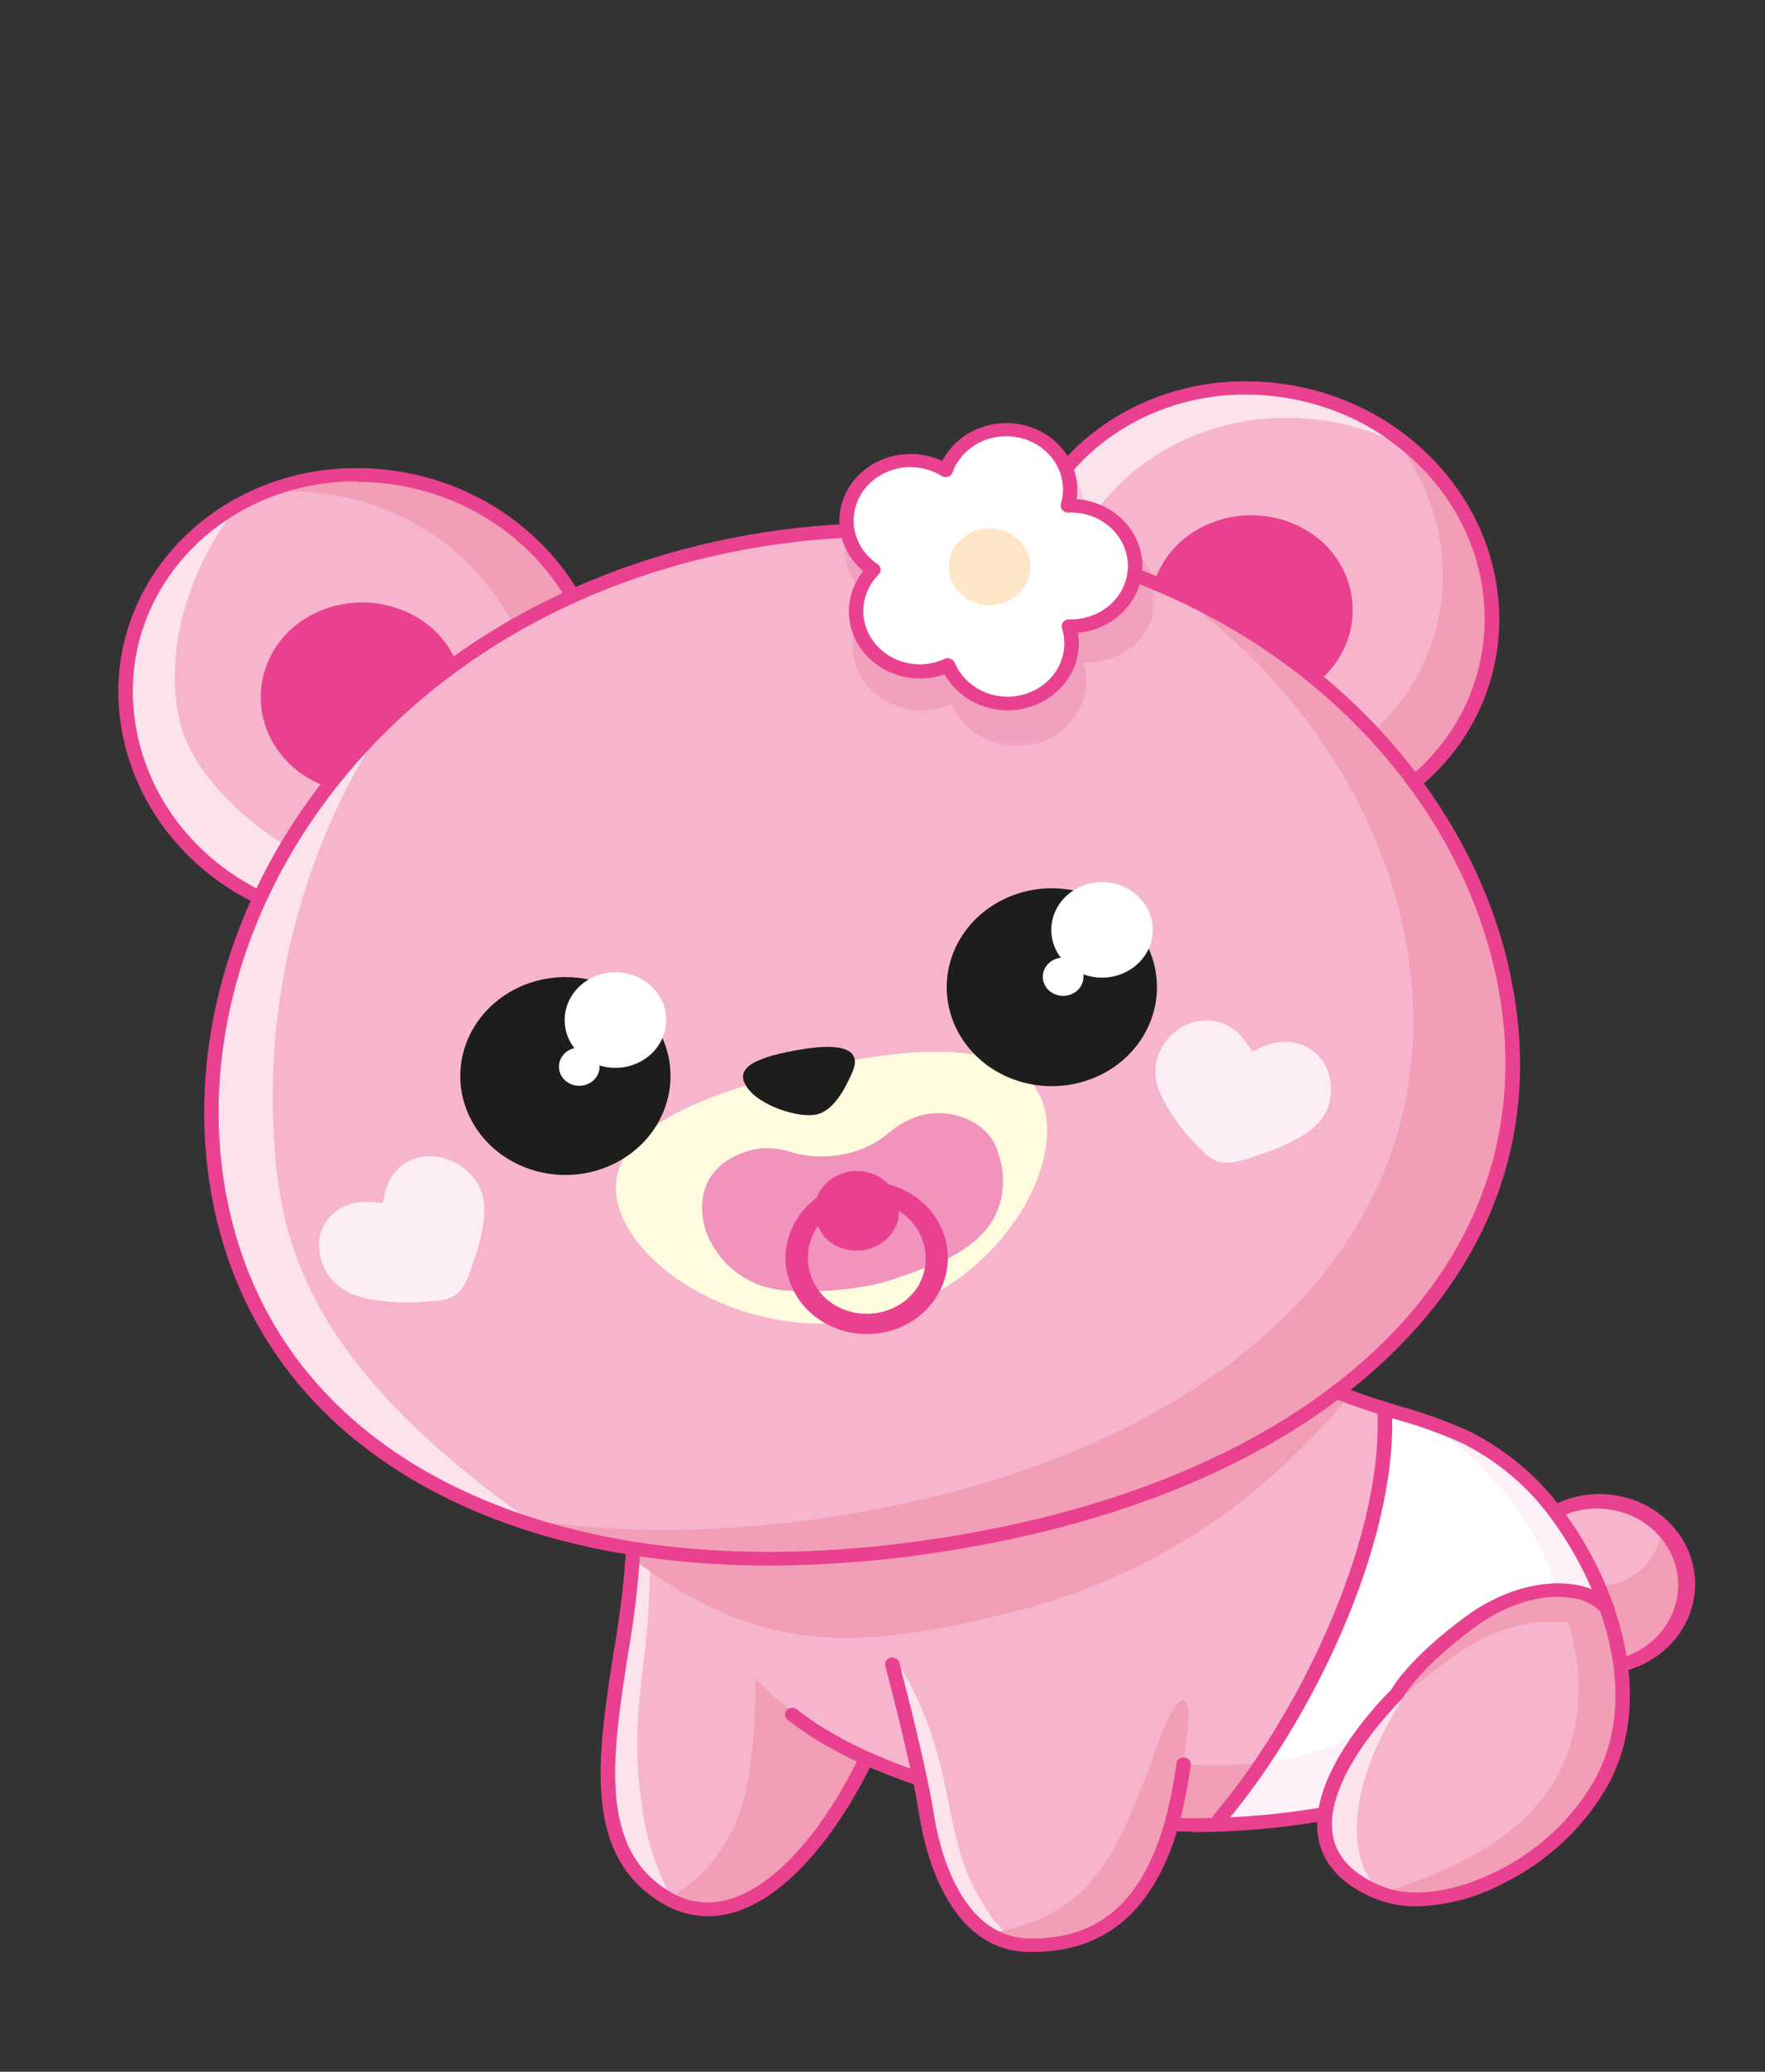 <?xml version="1.0" encoding="UTF-8"?> <svg xmlns="http://www.w3.org/2000/svg" width="260" height="305" viewBox="0 0 260 305" fill="none"><rect x="0" y="0" width="260" height="305" fill="#333333" stroke="none"/><mask id="mask0_16_12046" style="mask-type:luminance" maskUnits="userSpaceOnUse" x="0" y="0" width="260" height="305"><path d="M260 0H0V304.458H260V0Z" fill="white"></path></mask><g mask="url(#mask0_16_12046)"><mask id="mask1_16_12046" style="mask-type:luminance" maskUnits="userSpaceOnUse" x="-364" y="-87" width="756" height="503"><path d="M391.708 -86.261H-363.09V415.784H391.708V-86.261Z" fill="white"></path></mask><g mask="url(#mask1_16_12046)"><mask id="mask2_16_12046" style="mask-type:luminance" maskUnits="userSpaceOnUse" x="-364" y="-87" width="756" height="503"><path d="M391.72 -86.265H-363.078V415.78H391.72V-86.265Z" fill="white"></path></mask><g mask="url(#mask2_16_12046)"><path d="M247.871 229.076C247.294 227.56 246.404 226.167 245.254 224.975C244.104 223.783 242.715 222.816 241.167 222.129C239.619 221.442 237.943 221.049 236.233 220.972C234.524 220.894 232.815 221.135 231.205 221.679C230.541 221.91 229.9 222.192 229.286 222.523C228.918 222 228.551 221.485 228.165 220.988C223.387 214.738 208.854 209.02 208.854 209.02C208.854 209.02 192.644 204.204 180.271 203.403L182.827 195.771L191.792 190.955L96.22 211.449L93.898 224.943L93.449 224.488C93.019 244.552 82.467 270.03 98.085 279.358C108.377 285.489 119.826 274.862 127.581 258.999L127.231 258.653C129.914 259.869 132.664 260.948 135.471 261.883C135.856 263.57 136.224 265.459 136.538 267.432C137.838 275.672 141.917 286.062 151.304 286.383C163.73 286.796 169.567 278.734 172.418 269.111C180.016 269.54 187.64 268.866 195.02 267.112L195.235 266.825C194.563 271.413 196.257 275.858 203.098 278.632C212.906 282.647 229.994 274.171 236.27 261.63C238.771 256.637 239.309 250.919 238.529 245.15C239.018 245.043 239.5 244.91 239.973 244.754C241.583 244.21 243.063 243.372 244.33 242.29C245.596 241.208 246.623 239.901 247.352 238.445C248.081 236.989 248.499 235.412 248.58 233.805C248.662 232.197 248.406 230.59 247.827 229.076" fill="#F7B5CD"></path><path d="M193.492 255.151L188.633 268.359C190.784 268.048 192.915 267.626 195.016 267.094L195.231 266.798C194.559 271.395 196.254 275.839 203.094 278.606C203.39 278.732 203.704 278.842 203.991 278.943C197.876 274.659 198.154 262.354 207.577 248.708L193.492 255.151Z" fill="#FCE2EB"></path><path d="M95.647 228.266L93.218 228.789C91.658 248.043 83.571 270.679 98.086 279.324C98.463 279.551 98.839 279.745 99.225 279.931C96.73 275.465 95.134 270.605 94.518 265.593C92.384 250.742 96.221 243.919 95.647 228.266Z" fill="#FCE2EB"></path><path d="M202.027 237.897L205.865 250.337C213.934 243.919 222.505 235.088 237.011 240.309C235.729 231.479 232.107 227.034 232.107 227.034L202.027 237.897Z" fill="#F29EB7"></path><path d="M194.804 267.111C197.171 262.565 199.906 257.404 202.183 253.339C195.091 259.58 181.975 260.339 174.336 259.706L172.543 269.043C180.016 269.464 187.513 268.813 194.777 267.111" fill="#F29EB7"></path><path d="M98.495 279.559C108.59 285.117 119.734 274.794 127.372 259.369C127.372 259.318 120.657 254.958 120.2 254.612C117.028 252.333 114.032 249.844 111.234 247.165C111.324 248.353 111.324 249.545 111.234 250.732C111.178 254.976 110.743 259.208 109.934 263.383C108.437 270.13 104.77 275.89 98.477 279.525" fill="#F29EB7"></path><path d="M225.953 224.656C225.951 223.007 226.442 221.391 227.37 219.992C225.182 217.811 222.68 215.929 219.938 214.4C222.34 218.499 224.42 222.32 226.061 225.938C225.989 225.514 225.953 225.085 225.953 224.656Z" fill="#F29EB7"></path><path d="M247.87 229.074C247.202 227.314 246.113 225.721 244.688 224.419V224.655C244.692 226.516 244.07 228.331 242.912 229.84C241.754 231.35 240.119 232.476 238.239 233.059C236.36 233.642 234.333 233.651 232.448 233.085C230.563 232.519 228.916 231.408 227.743 229.909C231.221 238.343 233.319 244.685 232.297 252.343C230.594 265.188 221.243 273.276 203.348 278.732C213.21 282.485 230.065 274.052 236.296 261.629C238.797 256.636 239.335 250.918 238.555 245.149C239.044 245.042 239.525 244.909 239.999 244.753C241.609 244.208 243.089 243.371 244.355 242.289C245.622 241.206 246.649 239.9 247.378 238.444C248.107 236.988 248.525 235.411 248.606 233.804C248.687 232.196 248.431 230.589 247.852 229.074" fill="#F29EB7"></path><path d="M198.158 206.261C192.272 204.855 186.276 203.893 180.227 203.385L182.782 195.752L191.747 190.937L135.462 203.014L95.736 214.231L93.898 224.941L93.45 224.486C93.527 226.161 93.455 227.84 93.234 229.504C111.273 243.057 125.232 243.546 149.977 237.094C175.027 230.592 189.551 216.255 198.158 206.261Z" fill="#F29EB7"></path><path d="M205.02 207.797C201.604 222.649 200.322 238.302 190.083 253.955L179.414 267.997L183.682 268.402L194.781 266.791L200.967 254.984L207.36 246.955L218.459 237.323L227.846 234.11L235.915 236.117L234.202 231.302L227.38 220.06L217.993 212.039L205.02 207.797Z" fill="white"></path><path d="M185.86 259.521L179.414 268.005L183.682 268.41L194.781 266.799L200.967 254.992L202.106 253.558L202.186 253.406C198.035 257.058 191.831 258.829 185.86 259.546" fill="#FDF0F7"></path><path d="M227.484 220.152L227.233 219.883L223.727 216.889C222.526 216.045 213.587 211.381 212.27 210.605C225.054 221.038 227.412 228.392 229.537 234.49L235.992 236.092L234.28 231.277L227.484 220.152Z" fill="#FDF0F7"></path><path d="M239.059 246.027C238.804 246.023 238.56 245.933 238.369 245.774C238.179 245.615 238.055 245.398 238.02 245.16C237.986 244.923 238.042 244.682 238.18 244.481C238.318 244.279 238.528 244.131 238.772 244.062C239.068 243.986 239.373 243.894 239.668 243.801C242.55 242.721 244.873 240.631 246.149 237.971C247.425 235.312 247.553 232.29 246.507 229.544C245.46 226.797 243.322 224.539 240.541 223.247C237.76 221.954 234.554 221.728 231.599 222.615C230.983 222.823 230.383 223.074 229.806 223.366C229.559 223.496 229.267 223.528 228.995 223.455C228.722 223.382 228.492 223.21 228.354 222.978C228.216 222.745 228.182 222.471 228.259 222.214C228.337 221.958 228.519 221.741 228.766 221.612C229.434 221.265 230.129 220.969 230.846 220.726C232.588 220.137 234.436 219.877 236.285 219.96C238.134 220.044 239.947 220.469 241.621 221.211C243.296 221.953 244.798 222.999 246.043 224.287C247.288 225.576 248.25 227.083 248.876 228.721C249.502 230.36 249.778 232.098 249.69 233.837C249.601 235.577 249.15 237.282 248.36 238.857C247.571 240.432 246.46 241.845 245.09 243.016C243.72 244.187 242.119 245.093 240.377 245.682C240.036 245.8 239.686 245.901 239.337 245.994C239.245 246.006 239.151 246.006 239.059 245.994" fill="#E94190"></path><path d="M104.221 282.09C101.832 282.073 99.5 281.405 97.506 280.167C85.743 273.167 88.002 258.619 90.396 243.211C91.428 237.395 92.084 231.525 92.36 225.635C92.365 225.374 92.478 225.125 92.676 224.942C92.874 224.759 93.14 224.656 93.418 224.656C93.558 224.657 93.696 224.685 93.825 224.737C93.953 224.789 94.07 224.865 94.166 224.96C94.263 225.055 94.339 225.168 94.389 225.291C94.439 225.414 94.463 225.545 94.458 225.677C94.2 231.649 93.55 237.6 92.512 243.497C90.217 258.231 88.029 272.172 98.645 278.464C99.9 279.251 101.326 279.766 102.82 279.97C104.313 280.175 105.836 280.063 107.278 279.644C113.904 277.797 120.951 270.106 126.599 258.56C126.718 258.317 126.934 258.129 127.201 258.036C127.467 257.944 127.762 257.955 128.02 258.067C128.278 258.178 128.478 258.382 128.577 258.633C128.675 258.883 128.663 259.161 128.545 259.403C122.627 271.497 115.096 279.585 107.924 281.593C106.734 281.929 105.499 282.102 104.257 282.107" fill="#E94190"></path><path d="M208.687 280.647C206.62 280.675 204.569 280.302 202.662 279.551C197.875 277.594 195.042 274.676 194.253 270.873C192.307 261.503 203.559 250.109 204.904 248.785C205.397 247.941 207.952 243.859 215.851 238.015C220.889 234.287 226.842 232.508 231.791 233.25C232.715 233.382 233.618 233.62 234.481 233.958C232.92 230.33 230.942 226.875 228.582 223.652C225.255 219.013 220.786 215.2 215.555 212.536C212.316 211.072 208.955 209.862 205.504 208.918C203.38 208.277 201.174 207.603 199.04 206.818C195.297 205.431 191.64 203.849 188.084 202.079C187.961 202.017 187.851 201.932 187.762 201.83C187.673 201.729 187.607 201.611 187.566 201.485C187.525 201.359 187.511 201.227 187.525 201.096C187.538 200.964 187.579 200.837 187.645 200.721C187.711 200.604 187.801 200.502 187.909 200.418C188.017 200.334 188.142 200.271 188.276 200.233C188.41 200.195 188.551 200.181 188.69 200.194C188.829 200.207 188.965 200.246 189.089 200.308C192.578 202.045 196.17 203.594 199.847 204.946C201.918 205.714 204.088 206.371 206.186 207.012C209.752 207.991 213.225 209.249 216.568 210.774C222.108 213.584 226.84 217.619 230.357 222.53C233.476 226.78 235.942 231.422 237.682 236.32C237.797 236.485 237.859 236.678 237.861 236.876C240.613 245.006 241.259 254.073 237.269 262.043C233.841 268.529 228.334 273.839 221.526 277.223C217.608 279.334 213.2 280.51 208.687 280.647ZM229.532 235.063C225.587 235.063 221.122 236.674 217.222 239.567C208.956 245.681 206.813 249.738 206.795 249.78C206.74 249.878 206.671 249.969 206.589 250.05C206.473 250.168 194.575 261.747 196.395 270.459C197.041 273.58 199.453 276.009 203.568 277.687C207.907 279.467 214.264 278.623 220.602 275.427C226.972 272.249 232.125 267.278 235.342 261.208C239.116 253.676 238.435 245.023 235.754 237.264C234.636 236.115 233.107 235.394 231.46 235.24C230.823 235.132 230.179 235.073 229.532 235.063Z" fill="#E94190"></path><path d="M179.626 268.797C179.384 268.799 179.149 268.722 178.962 268.578C178.851 268.496 178.759 268.395 178.691 268.279C178.623 268.164 178.58 268.037 178.565 267.905C178.55 267.774 178.563 267.641 178.603 267.515C178.644 267.388 178.711 267.271 178.801 267.169C190.913 252.992 203.483 227.573 202.936 208.377C202.932 208.246 202.956 208.114 203.007 207.991C203.057 207.868 203.133 207.756 203.229 207.66C203.326 207.565 203.441 207.488 203.57 207.435C203.698 207.381 203.836 207.352 203.976 207.349C204.117 207.343 204.257 207.364 204.389 207.41C204.521 207.457 204.641 207.528 204.744 207.619C204.846 207.711 204.927 207.82 204.983 207.942C205.039 208.063 205.069 208.194 205.07 208.327C205.635 227.994 192.814 253.97 180.459 268.426C180.358 268.542 180.231 268.635 180.087 268.7C179.943 268.764 179.785 268.797 179.626 268.797Z" fill="#E94190"></path><path d="M175.581 269.64C161.82 269.592 148.172 267.309 135.236 262.893C132.343 261.933 129.509 260.824 126.746 259.57C124.508 258.552 122.34 257.402 120.255 256.13C118.795 255.23 117.391 254.253 116.05 253.203C115.936 253.12 115.84 253.017 115.77 252.899C115.699 252.781 115.655 252.65 115.639 252.516C115.623 252.381 115.637 252.245 115.679 252.115C115.721 251.985 115.79 251.865 115.883 251.761C115.976 251.657 116.09 251.572 116.218 251.511C116.347 251.45 116.487 251.414 116.631 251.405C116.775 251.397 116.919 251.416 117.055 251.461C117.191 251.506 117.316 251.576 117.422 251.668C118.698 252.666 120.033 253.595 121.42 254.451C123.437 255.678 125.533 256.785 127.696 257.766C130.385 258.989 133.145 260.071 135.962 261.004C155.687 267.625 175.5 269.328 194.794 266.064C194.935 266.034 195.081 266.031 195.223 266.056C195.365 266.08 195.5 266.131 195.62 266.206C195.741 266.281 195.843 266.378 195.923 266.491C196.002 266.605 196.056 266.732 196.082 266.866C196.107 266.999 196.104 267.136 196.071 267.269C196.039 267.401 195.978 267.526 195.893 267.635C195.808 267.745 195.7 267.837 195.576 267.906C195.452 267.975 195.314 268.02 195.171 268.038C188.707 269.147 182.151 269.711 175.581 269.725" fill="#E94190"></path><path d="M175.52 243.438C174.732 255.853 175.52 287.159 151.314 286.349C141.963 286.029 137.865 275.639 136.547 267.399C135.753 262.392 134.533 257.454 132.898 252.631" fill="#F7B5CD"></path><path d="M150.98 286.323C147.726 284.737 146.014 282.882 143.145 277.231C138.886 268.798 140.455 257.075 131.633 243.918C131.633 243.918 133.767 255.152 135.47 261.848C135.856 263.535 136.223 265.424 136.537 267.398C137.819 275.545 141.862 285.783 150.98 286.323Z" fill="#FCE2EB"></path><path d="M174.695 256.662C175.171 253.221 175.422 250.607 174.292 250.337C172.66 249.957 169.737 259.15 169.28 260.297C167.191 265.602 165.228 271.075 161.704 275.739C157.715 281.019 152.317 283.582 145.566 284.628C147.269 285.68 149.25 286.264 151.286 286.315C168.922 286.905 173.288 270.417 174.677 256.628" fill="#F29EB7"></path><path d="M152.221 287.353C151.907 287.353 151.584 287.353 151.27 287.353C139.463 286.965 136.199 272.096 135.482 267.55C134.209 259.454 130.425 245.319 130.389 245.175C130.345 244.927 130.402 244.672 130.549 244.461C130.696 244.25 130.921 244.099 131.181 244.037C131.441 243.976 131.716 244.008 131.951 244.128C132.186 244.249 132.365 244.448 132.452 244.686C132.452 244.83 136.298 259.024 137.598 267.255C138.252 271.413 141.184 284.966 151.342 285.354C161.652 285.691 168.269 280.057 171.595 268.115C172.356 265.322 172.919 262.485 173.281 259.622C173.294 259.489 173.337 259.359 173.405 259.241C173.473 259.123 173.565 259.019 173.677 258.935C173.789 258.852 173.917 258.79 174.054 258.754C174.192 258.717 174.335 258.707 174.477 258.724C174.619 258.741 174.755 258.785 174.878 258.852C175.002 258.92 175.11 259.01 175.195 259.117C175.281 259.224 175.343 259.347 175.378 259.477C175.412 259.607 175.419 259.743 175.396 259.875C175.022 262.824 174.441 265.745 173.657 268.621C170.187 281.061 162.979 287.353 152.221 287.353Z" fill="#E94190"></path><path d="M77.568 79.434C91.796 92.228 92.639 113.169 79.442 126.123C66.245 139.078 44.01 139.255 29.782 126.461C15.554 113.667 14.711 92.726 27.908 79.772C41.105 66.817 63.34 66.64 77.568 79.434Z" fill="#F7B5CD"></path><path d="M27.907 79.772C14.71 92.76 15.544 113.667 29.781 126.461C34.496 130.723 40.348 133.706 46.717 135.097C49.407 132.095 51.576 128.452 47.614 127.128C40.36 124.715 29.27 115.894 26.706 107.064C24.384 99.026 25.935 86.021 35.008 74.476C32.409 75.931 30.032 77.713 27.943 79.772" fill="#FCE2EB"></path><path d="M77.571 79.436C72.565 74.867 66.246 71.779 59.394 70.553C52.542 69.327 45.459 70.017 39.02 72.537C44.241 72.02 49.52 72.583 54.486 74.185C59.452 75.788 63.987 78.391 67.772 81.814C82 94.617 82.843 115.549 69.646 128.503C66.502 131.598 62.723 134.06 58.538 135.739C66.503 134.958 73.916 131.542 79.454 126.1C92.651 113.112 91.808 92.204 77.58 79.41" fill="#F29EB7"></path><path d="M54.707 136.962C45.083 136.91 35.848 133.379 28.916 127.099C21.983 120.819 17.883 112.272 17.464 103.227C17.255 98.796 18.002 94.371 19.66 90.218C21.318 86.065 23.853 82.272 27.112 79.066C30.371 75.86 34.286 73.308 38.622 71.564C42.958 69.82 47.624 68.92 52.34 68.919H52.609C62.196 68.928 71.406 72.431 78.304 78.694C92.945 91.85 93.797 113.432 80.214 126.766C76.956 129.965 73.044 132.511 68.713 134.25C64.382 135.989 59.721 136.886 55.012 136.887H54.707M52.582 70.867H52.331C47.905 70.87 43.525 71.716 39.456 73.353C35.387 74.991 31.712 77.387 28.653 80.397C25.595 83.406 23.216 86.967 21.659 90.865C20.103 94.762 19.402 98.916 19.598 103.076C19.976 111.615 23.833 119.69 30.37 125.625C36.907 131.561 45.622 134.902 54.707 134.955H54.967C59.398 134.959 63.784 134.117 67.859 132.478C71.934 130.84 75.612 128.441 78.672 125.425C91.439 112.859 90.614 92.533 76.834 80.161C70.336 74.258 61.66 70.954 52.627 70.943" fill="#E94190"></path><path d="M63.996 92.793C66.053 94.761 67.449 97.256 68.009 99.966C68.569 102.676 68.267 105.481 67.143 108.031C66.018 110.58 64.12 112.762 61.685 114.303C59.251 115.844 56.387 116.677 53.453 116.696C50.518 116.716 47.643 115.922 45.185 114.413C42.727 112.905 40.796 110.749 39.633 108.214C38.47 105.68 38.127 102.879 38.645 100.162C39.164 97.445 40.522 94.932 42.55 92.937C45.374 90.244 49.22 88.716 53.241 88.689C57.263 88.662 61.131 90.138 63.996 92.793Z" fill="#E94190"></path><path d="M208.549 66.591C222.786 79.393 223.62 100.326 210.422 113.28C197.225 126.234 174.991 126.42 160.762 113.618C146.534 100.815 145.691 79.882 158.889 66.937C172.086 53.991 194.32 53.797 208.549 66.591Z" fill="#F7B5CD"></path><path d="M185.721 124.124C176.132 124.117 166.92 120.61 160.026 114.341C145.394 101.185 144.533 79.603 158.116 66.269C161.374 63.07 165.286 60.524 169.617 58.785C173.948 57.045 178.609 56.149 183.318 56.148H183.596C193.183 56.158 202.392 59.662 209.291 65.923C223.923 79.08 224.775 100.662 211.192 113.996C207.936 117.197 204.024 119.744 199.693 121.484C195.361 123.223 190.7 124.119 185.99 124.116H185.721M183.596 58.088H183.336C178.909 58.09 174.529 58.935 170.46 60.573C166.39 62.211 162.716 64.607 159.658 67.618C146.891 80.185 147.716 100.51 161.496 112.882C167.995 118.784 176.67 122.09 185.703 122.109H185.954C190.38 122.109 194.76 121.265 198.829 119.629C202.899 117.992 206.574 115.597 209.632 112.587C222.408 100.021 221.583 79.695 207.794 67.315C201.296 61.412 192.62 58.108 183.587 58.097" fill="#C61B5D"></path><path d="M164.86 71.347C176.371 60.02 194.742 58.46 208.701 66.734L208.549 66.59C194.32 53.796 172.086 53.94 158.889 66.936C145.691 79.932 146.534 100.823 160.762 113.617C162.545 115.225 164.497 116.658 166.59 117.893C152.505 105.082 151.707 84.284 164.86 71.347Z" fill="#FCE2EB"></path><path d="M208.549 66.591C207.27 65.438 205.904 64.375 204.46 63.411C215.569 76.281 215.309 94.911 203.169 106.853C191.182 118.661 171.727 119.858 157.598 110.379C158.581 111.518 159.638 112.6 160.762 113.617C174.991 126.42 197.234 126.268 210.422 113.28C223.611 100.292 222.786 79.393 208.549 66.591Z" fill="#F29EB7"></path><path d="M185.721 124.124C176.132 124.117 166.92 120.61 160.026 114.341C145.394 101.185 144.533 79.603 158.116 66.269C161.374 63.07 165.286 60.524 169.617 58.785C173.948 57.045 178.609 56.149 183.318 56.148H183.596C193.183 56.158 202.392 59.662 209.291 65.923C223.923 79.08 224.775 100.662 211.192 113.996C207.936 117.197 204.024 119.744 199.693 121.484C195.361 123.223 190.7 124.119 185.99 124.116H185.721M183.596 58.088H183.336C178.909 58.09 174.529 58.935 170.46 60.573C166.39 62.211 162.716 64.607 159.658 67.618C146.891 80.185 147.716 100.51 161.496 112.882C167.995 118.784 176.67 122.09 185.703 122.109H185.954C190.38 122.109 194.76 121.265 198.829 119.629C202.899 117.992 206.574 115.597 209.632 112.587C222.408 100.021 221.583 79.695 207.794 67.315C201.296 61.412 192.62 58.108 183.587 58.097" fill="#E94190"></path><path d="M194.972 79.949C197.03 81.916 198.427 84.41 198.988 87.12C199.549 89.829 199.249 92.635 198.126 95.185C197.002 97.735 195.105 99.917 192.671 101.459C190.237 103.002 187.374 103.835 184.44 103.856C181.505 103.877 178.629 103.084 176.171 101.576C173.712 100.069 171.78 97.913 170.616 95.379C169.452 92.845 169.107 90.045 169.625 87.328C170.142 84.61 171.499 82.097 173.526 80.1C176.35 77.408 180.195 75.88 184.216 75.852C188.236 75.823 192.105 77.297 194.972 79.949Z" fill="#E94190"></path><path d="M221.889 145.96C229.062 186.855 194.993 218.718 138.707 227.439C82.421 236.159 39.306 216.264 32.143 175.377C24.98 134.49 56.502 88.079 112.77 79.35C169.037 70.621 214.726 105.073 221.889 145.977" fill="#F7B5CD"></path><path d="M79.365 224.782C43.638 199.911 40.33 181.306 40.186 161.798C40.007 137.265 49.411 116.678 57.221 105.857C37.2 124.977 27.858 151.138 32.117 175.377C36.438 200.046 53.849 217.065 79.338 224.782" fill="#FCE2EB"></path><path d="M221.889 145.961C217.532 121.106 198.955 98.639 172.417 86.798C190.967 99.887 203.626 118.77 207.195 139.18C214.609 181.5 180.146 214.358 123.035 223.214C105.355 225.946 88.966 225.854 74.496 223.163C92.149 229.607 114.177 231.243 138.707 227.439C194.993 218.719 229.053 186.856 221.889 145.961Z" fill="#F29EB7"></path><g style="mix-blend-mode:multiply" opacity="0.13"><mask id="mask3_16_12046" style="mask-type:luminance" maskUnits="userSpaceOnUse" x="124" y="66" width="47" height="44"><path d="M170.21 66.124H124.172V109.87H170.21V66.124Z" fill="white"></path></mask><g mask="url(#mask3_16_12046)"><path d="M159.979 78.37H159.576C159.844 77.513 159.979 76.624 159.979 75.73C159.986 73.455 159.135 71.251 157.578 69.51C156.02 67.77 153.857 66.605 151.472 66.224C149.088 65.843 146.637 66.269 144.555 67.427C142.473 68.586 140.896 70.401 140.103 72.551C137.876 71.212 135.185 70.737 132.594 71.225C130.003 71.712 127.714 73.125 126.206 75.166C124.698 77.207 124.09 79.719 124.508 82.173C124.926 84.627 126.338 86.834 128.448 88.33C126.784 89.952 125.78 92.073 125.61 94.322C125.441 96.57 126.118 98.803 127.522 100.629C128.926 102.456 130.968 103.759 133.291 104.313C135.614 104.866 138.07 104.633 140.228 103.654C141.081 105.755 142.689 107.509 144.773 108.611C146.857 109.713 149.285 110.094 151.637 109.687C153.988 109.28 156.113 108.112 157.644 106.384C159.175 104.656 160.014 102.479 160.015 100.23C160.014 99.337 159.878 98.448 159.612 97.59H160.015C162.728 97.59 165.33 96.577 167.249 94.772C169.167 92.967 170.245 90.52 170.245 87.968C170.245 85.415 169.167 82.968 167.249 81.163C165.33 79.358 162.728 78.345 160.015 78.345" fill="#C61B5D"></path></g></g><path d="M113.372 230.475C95.638 230.475 79.733 227.261 66.518 220.902C46.883 211.465 34.636 195.778 31.086 175.537C27.5 154.95 33.578 132.778 47.807 114.705C63.048 95.391 86.027 82.479 112.601 78.364C139.174 74.248 165.363 79.527 186.36 93.232C206.003 106.052 219.335 125.213 222.939 145.8C226.525 166.041 220.249 184.595 204.856 199.464C189.749 214.063 166.941 224.082 138.887 228.425C130.456 229.763 121.922 230.448 113.372 230.475ZM130.155 79.038C124.404 79.035 118.662 79.472 112.986 80.346C86.986 84.377 64.438 97.002 49.555 115.894C35.632 133.537 29.678 155.153 33.193 175.183C36.627 194.775 48.488 209.955 67.495 219.098C86.502 228.24 110.933 230.702 138.538 226.426C166.143 222.151 188.547 212.334 203.332 198.038C218.116 183.743 224.266 165.687 220.841 146.103C217.327 126.048 204.318 107.367 185.141 94.852C168.962 84.416 149.771 78.897 130.155 79.038Z" fill="#E94190"></path><path d="M157.706 74.45H157.33C157.57 73.655 157.688 72.831 157.679 72.004C157.653 69.913 156.843 67.898 155.391 66.315C153.939 64.731 151.94 63.681 149.745 63.349C147.55 63.017 145.301 63.425 143.395 64.501C141.489 65.577 140.048 67.252 139.327 69.23C137.262 67.987 134.764 67.549 132.361 68.01C129.959 68.47 127.842 69.792 126.459 71.696C125.075 73.599 124.533 75.935 124.949 78.207C125.365 80.48 126.705 82.511 128.685 83.871C127.163 85.379 126.255 87.343 126.118 89.418C125.981 91.494 126.625 93.548 127.937 95.222C129.249 96.895 131.145 98.081 133.293 98.572C135.441 99.062 137.704 98.826 139.686 97.904C140.563 100.043 142.287 101.778 144.496 102.746C146.704 103.714 149.226 103.84 151.531 103.097C153.836 102.354 155.745 100.799 156.858 98.76C157.971 96.721 158.201 94.356 157.5 92.161H157.868C160.321 92.073 162.642 91.089 164.337 89.418C166.032 87.747 166.969 85.52 166.948 83.211C166.927 80.901 165.95 78.69 164.225 77.046C162.499 75.403 160.161 74.457 157.706 74.408" fill="white"></path><path d="M148.459 104.576C146.541 104.572 144.661 104.077 143.02 103.144C141.378 102.211 140.038 100.875 139.144 99.279C138.02 99.665 136.835 99.871 135.638 99.886H135.549C133.597 99.887 131.685 99.376 130.025 98.41C128.366 97.445 127.025 96.064 126.153 94.421C125.282 92.779 124.914 90.941 125.091 89.113C125.269 87.285 125.984 85.54 127.157 84.073C125.574 82.748 124.455 81.003 123.947 79.067C123.438 77.132 123.565 75.097 124.311 73.231C125.056 71.365 126.385 69.755 128.122 68.613C129.859 67.471 131.923 66.851 134.043 66.835H134.141C135.755 66.829 137.349 67.179 138.794 67.855C139.648 66.198 140.977 64.799 142.631 63.814C144.284 62.829 146.197 62.298 148.154 62.28H148.244C150.999 62.285 153.641 63.309 155.599 65.132C157.557 66.955 158.674 69.43 158.707 72.021C158.715 72.51 158.679 72.998 158.599 73.48C161.217 73.673 163.663 74.782 165.455 76.588C167.246 78.395 168.253 80.767 168.277 83.237C168.3 85.707 167.339 88.096 165.582 89.932C163.826 91.769 161.401 92.919 158.787 93.156C158.868 93.636 158.913 94.121 158.922 94.607C158.943 97.226 157.86 99.747 155.908 101.616C153.957 103.484 151.297 104.549 148.513 104.576H148.423M139.646 96.926C139.778 96.927 139.908 96.95 140.031 96.994C140.17 97.044 140.295 97.122 140.4 97.22C140.505 97.319 140.587 97.437 140.641 97.567C141.259 99.037 142.33 100.298 143.717 101.19C145.104 102.081 146.743 102.561 148.423 102.568H148.495C150.714 102.546 152.832 101.697 154.387 100.208C155.941 98.719 156.805 96.711 156.788 94.624C156.777 93.892 156.66 93.166 156.438 92.465C156.391 92.313 156.383 92.153 156.414 91.998C156.445 91.842 156.515 91.696 156.618 91.571C156.722 91.442 156.858 91.339 157.014 91.271C157.171 91.204 157.342 91.173 157.514 91.183H157.837C160.056 91.167 162.178 90.323 163.737 88.837C165.295 87.35 166.162 85.343 166.148 83.255C166.127 81.169 165.226 79.176 163.645 77.713C162.063 76.251 159.929 75.438 157.712 75.454H157.559H157.38C157.209 75.465 157.037 75.436 156.881 75.37C156.724 75.304 156.588 75.202 156.483 75.074C156.378 74.951 156.305 74.805 156.27 74.65C156.236 74.494 156.241 74.333 156.286 74.18C156.493 73.474 156.595 72.745 156.591 72.013C156.572 69.938 155.682 67.955 154.115 66.495C152.548 65.036 150.431 64.218 148.226 64.22H148.154C146.422 64.234 144.736 64.754 143.332 65.709C141.928 66.664 140.875 68.007 140.318 69.55C140.265 69.695 140.177 69.827 140.061 69.936C139.945 70.044 139.804 70.126 139.649 70.175C139.495 70.225 139.33 70.241 139.168 70.222C139.006 70.203 138.85 70.149 138.714 70.065C137.351 69.221 135.755 68.772 134.123 68.774H134.043C131.825 68.794 129.706 69.641 128.151 71.129C126.596 72.617 125.733 74.624 125.749 76.71C125.767 77.954 126.096 79.177 126.71 80.278C127.324 81.38 128.205 82.331 129.282 83.053C129.404 83.136 129.507 83.243 129.582 83.367C129.657 83.49 129.704 83.628 129.719 83.769C129.735 83.911 129.718 84.054 129.67 84.189C129.623 84.325 129.545 84.449 129.443 84.554C128.326 85.672 127.58 87.074 127.299 88.586C127.017 90.098 127.212 91.654 127.859 93.063C128.506 94.472 129.577 95.673 130.94 96.516C132.303 97.36 133.899 97.81 135.531 97.812H135.603C136.85 97.784 138.075 97.496 139.189 96.968C139.334 96.901 139.493 96.867 139.655 96.867" fill="#E94190"></path><path d="M151.779 83.373C151.791 84.491 151.451 85.588 150.8 86.524C150.15 87.46 149.219 88.193 148.125 88.631C147.031 89.069 145.824 89.192 144.656 88.984C143.488 88.776 142.411 88.247 141.563 87.463C140.715 86.68 140.133 85.677 139.891 84.582C139.649 83.487 139.758 82.349 140.204 81.313C140.65 80.276 141.413 79.387 142.396 78.758C143.379 78.13 144.539 77.79 145.727 77.781C146.515 77.775 147.296 77.914 148.027 78.192C148.757 78.469 149.422 78.879 149.984 79.398C150.546 79.917 150.994 80.536 151.302 81.218C151.61 81.9 151.772 82.632 151.779 83.373Z" fill="#FEE6C8"></path><path d="M153.869 163.233C156.433 173.354 145.8 190.137 128.461 194.016C111.121 197.896 93.603 187.421 91.039 177.301C88.475 167.18 101.842 161.276 119.19 157.372C136.539 153.467 151.314 153.113 153.869 163.233Z" fill="#FFFBDE"></path><path d="M117.392 154.597C125.694 153.112 126.627 155.364 125.596 157.751C124.565 160.138 122.852 163.545 120.216 164.085C117.581 164.624 111.807 162.761 110.005 160.02C108.543 157.793 109.655 155.98 117.392 154.597Z" fill="#1D1D1B"></path><path d="M56.402 177.082C56.546 176.449 56.653 175.775 56.851 175.117C58.33 170.107 64.184 168.589 68.604 172.207C70.9 174.088 71.554 176.5 71.294 179.19C71.084 181.33 70.593 183.438 69.833 185.465C69.205 187.228 68.604 189.775 66.838 190.82C65.913 191.266 64.892 191.505 63.853 191.52C60.737 191.898 57.578 191.807 54.493 191.25C54.089 191.175 53.686 191.082 53.291 190.981C51.491 190.562 49.893 189.586 48.755 188.209C47.616 186.832 47.004 185.135 47.015 183.39C46.957 181.75 47.589 180.155 48.775 178.952C49.96 177.748 51.603 177.034 53.345 176.964C54.358 176.921 55.389 177.031 56.411 177.073" fill="#FDEEF6"></path><path d="M184.507 154.774C185.125 154.495 185.762 154.166 186.434 153.93C191.563 151.982 196.413 155.423 196.054 160.93C195.866 163.781 194.261 165.738 191.823 167.213C189.889 168.357 187.815 169.274 185.645 169.946C183.772 170.553 181.252 171.633 179.307 170.975C178.365 170.557 177.54 169.939 176.895 169.17C174.679 167.077 172.83 164.666 171.417 162.027C171.238 161.672 171.076 161.318 170.915 160.956C170.16 159.36 170 157.571 170.462 155.879C170.924 154.187 171.981 152.692 173.461 151.636C174.805 150.59 176.535 150.087 178.272 150.237C180.009 150.387 181.613 151.178 182.732 152.438C183.386 153.171 183.915 154.006 184.525 154.791" fill="#FDEEF6"></path><path d="M170.221 142.966C170.72 145.809 170.311 148.726 169.047 151.351C167.782 153.975 165.719 156.187 163.117 157.708C160.516 159.228 157.493 159.989 154.432 159.894C151.371 159.799 148.409 158.852 145.92 157.172C143.431 155.493 141.528 153.158 140.451 150.461C139.373 147.764 139.17 144.827 139.867 142.021C140.565 139.216 142.131 136.668 144.368 134.7C146.604 132.732 149.411 131.432 152.434 130.965C154.44 130.653 156.492 130.717 158.472 131.152C160.452 131.586 162.322 132.384 163.974 133.498C165.627 134.612 167.03 136.022 168.103 137.647C169.177 139.271 169.899 141.079 170.23 142.966" fill="#1D1D1B"></path><path d="M169.818 136.894C169.818 138.285 169.379 139.645 168.558 140.802C167.736 141.959 166.568 142.86 165.202 143.392C163.836 143.925 162.332 144.064 160.882 143.793C159.431 143.521 158.099 142.851 157.053 141.868C156.008 140.884 155.295 139.631 155.007 138.266C154.718 136.902 154.867 135.488 155.432 134.202C155.998 132.917 156.957 131.819 158.186 131.046C159.416 130.273 160.862 129.86 162.341 129.86C164.323 129.863 166.223 130.604 167.625 131.923C169.027 133.242 169.815 135.029 169.818 136.894Z" fill="white"></path><path d="M159.606 143.784C159.608 144.342 159.434 144.888 159.105 145.352C158.777 145.817 158.309 146.179 157.762 146.393C157.214 146.608 156.611 146.664 156.03 146.556C155.448 146.447 154.914 146.179 154.494 145.784C154.075 145.39 153.79 144.887 153.674 144.34C153.559 143.793 153.619 143.226 153.847 142.711C154.075 142.196 154.46 141.756 154.954 141.447C155.447 141.138 156.028 140.974 156.621 140.976C157.412 140.976 158.172 141.271 158.732 141.798C159.292 142.325 159.606 143.039 159.606 143.784Z" fill="white"></path><path d="M98.565 156.038C99.064 158.88 98.655 161.798 97.39 164.422C96.126 167.047 94.062 169.259 91.461 170.78C88.86 172.3 85.837 173.061 82.776 172.966C79.715 172.871 76.753 171.924 74.264 170.244C71.775 168.565 69.872 166.229 68.794 163.533C67.717 160.836 67.514 157.899 68.211 155.093C68.909 152.288 70.475 149.74 72.711 147.772C74.948 145.804 77.755 144.504 80.777 144.037C84.828 143.41 88.977 144.323 92.312 146.573C95.648 148.824 97.897 152.228 98.565 156.038Z" fill="#1D1D1B"></path><path d="M98.134 150.136C98.141 151.528 97.709 152.892 96.891 154.053C96.074 155.214 94.909 156.121 93.543 156.658C92.177 157.196 90.673 157.34 89.22 157.072C87.767 156.805 86.432 156.137 85.382 155.155C84.333 154.173 83.617 152.919 83.326 151.554C83.035 150.189 83.18 148.773 83.745 147.486C84.31 146.198 85.269 145.098 86.499 144.324C87.729 143.549 89.177 143.136 90.657 143.136C91.639 143.135 92.612 143.316 93.52 143.669C94.427 144.022 95.252 144.54 95.947 145.193C96.641 145.847 97.192 146.623 97.567 147.476C97.943 148.33 98.135 149.245 98.134 150.169" fill="white"></path><path d="M88.325 157.025C88.327 157.583 88.153 158.128 87.825 158.592C87.497 159.057 87.03 159.419 86.483 159.634C85.936 159.848 85.333 159.905 84.752 159.797C84.17 159.69 83.636 159.422 83.216 159.028C82.796 158.635 82.51 158.133 82.394 157.586C82.278 157.04 82.337 156.473 82.563 155.958C82.789 155.442 83.173 155.002 83.666 154.692C84.159 154.382 84.738 154.217 85.33 154.217C86.123 154.217 86.883 154.512 87.445 155.039C88.006 155.565 88.323 156.28 88.325 157.025Z" fill="white"></path><path d="M146.899 169.28C146.606 168.478 146.176 167.726 145.625 167.054C144.635 165.907 143.334 165.033 141.86 164.523C139.735 163.712 137.369 163.649 135.199 164.346C133.527 164.911 132 165.799 130.716 166.952C129.053 168.311 127.071 169.279 124.933 169.778C122.048 170.491 119.004 170.397 116.174 169.508C114.081 168.845 111.811 168.872 109.737 169.584C106.15 170.849 103.819 173.202 103.461 176.854C103.249 179.336 103.907 181.815 105.334 183.913C106.367 185.569 107.796 186.976 109.508 188.021C111.22 189.067 113.168 189.722 115.197 189.934C119.616 190.296 124.069 190.046 128.412 189.192C132.132 188.433 139.036 185.481 139.072 185.583C144.621 182.774 146.648 179.949 147.481 176.432C147.989 174.056 147.781 171.593 146.881 169.322" fill="#F193BD"></path><path d="M115.815 186.797C115.603 185.298 115.704 183.774 116.111 182.31C116.589 180.62 117.48 179.058 118.711 177.748C119.211 177.228 119.75 176.743 120.325 176.297C120.325 176.516 120.119 176.989 120.146 177.216C120.313 178.07 120.67 178.88 121.194 179.595L121.132 179.687C119.658 181.332 118.902 183.441 119.019 185.589C119.135 187.738 120.115 189.764 121.759 191.259C122.147 191.59 122.564 191.889 123.006 192.153C124.207 192.858 125.572 193.28 126.985 193.385C128.397 193.489 129.815 193.272 131.119 192.751C132.983 192.023 134.511 190.696 135.432 189.007C136.451 187.073 136.644 184.846 135.97 182.783C135.296 180.72 133.807 178.978 131.81 177.916C131.577 177.798 131.361 177.604 131.066 177.638C131.146 177.152 131.191 176.662 131.2 176.171C131.144 175.544 131.005 174.926 130.788 174.332C132.59 174.785 134.254 175.628 135.647 176.795C137.14 178.053 138.273 179.644 138.941 181.421C139.61 183.199 139.792 185.106 139.471 186.967C139.151 188.829 138.338 190.584 137.107 192.072C135.876 193.561 134.267 194.734 132.428 195.484C129.569 196.638 126.344 196.7 123.436 195.658C120.528 194.617 118.165 192.552 116.846 189.901C116.384 188.906 116.044 187.865 115.833 186.797" fill="#E94190"></path><path d="M121.232 181.812C120.649 181.01 120.252 180.102 120.067 179.147C120.067 178.894 119.995 178.632 119.95 178.379C119.927 177.016 120.407 175.688 121.307 174.619C122.208 173.551 123.474 172.809 124.89 172.519C126.306 172.229 127.785 172.409 129.076 173.028C130.367 173.648 131.391 174.668 131.973 175.917C132.215 176.582 132.369 177.274 132.43 177.975C132.421 178.54 132.37 179.103 132.278 179.661C131.918 180.997 131.074 182.173 129.89 182.985C128.706 183.797 127.258 184.193 125.795 184.106C124.908 184.055 124.042 183.827 123.256 183.437C122.469 183.048 121.779 182.505 121.232 181.846" fill="#E94190"></path></g></g></g></svg> 